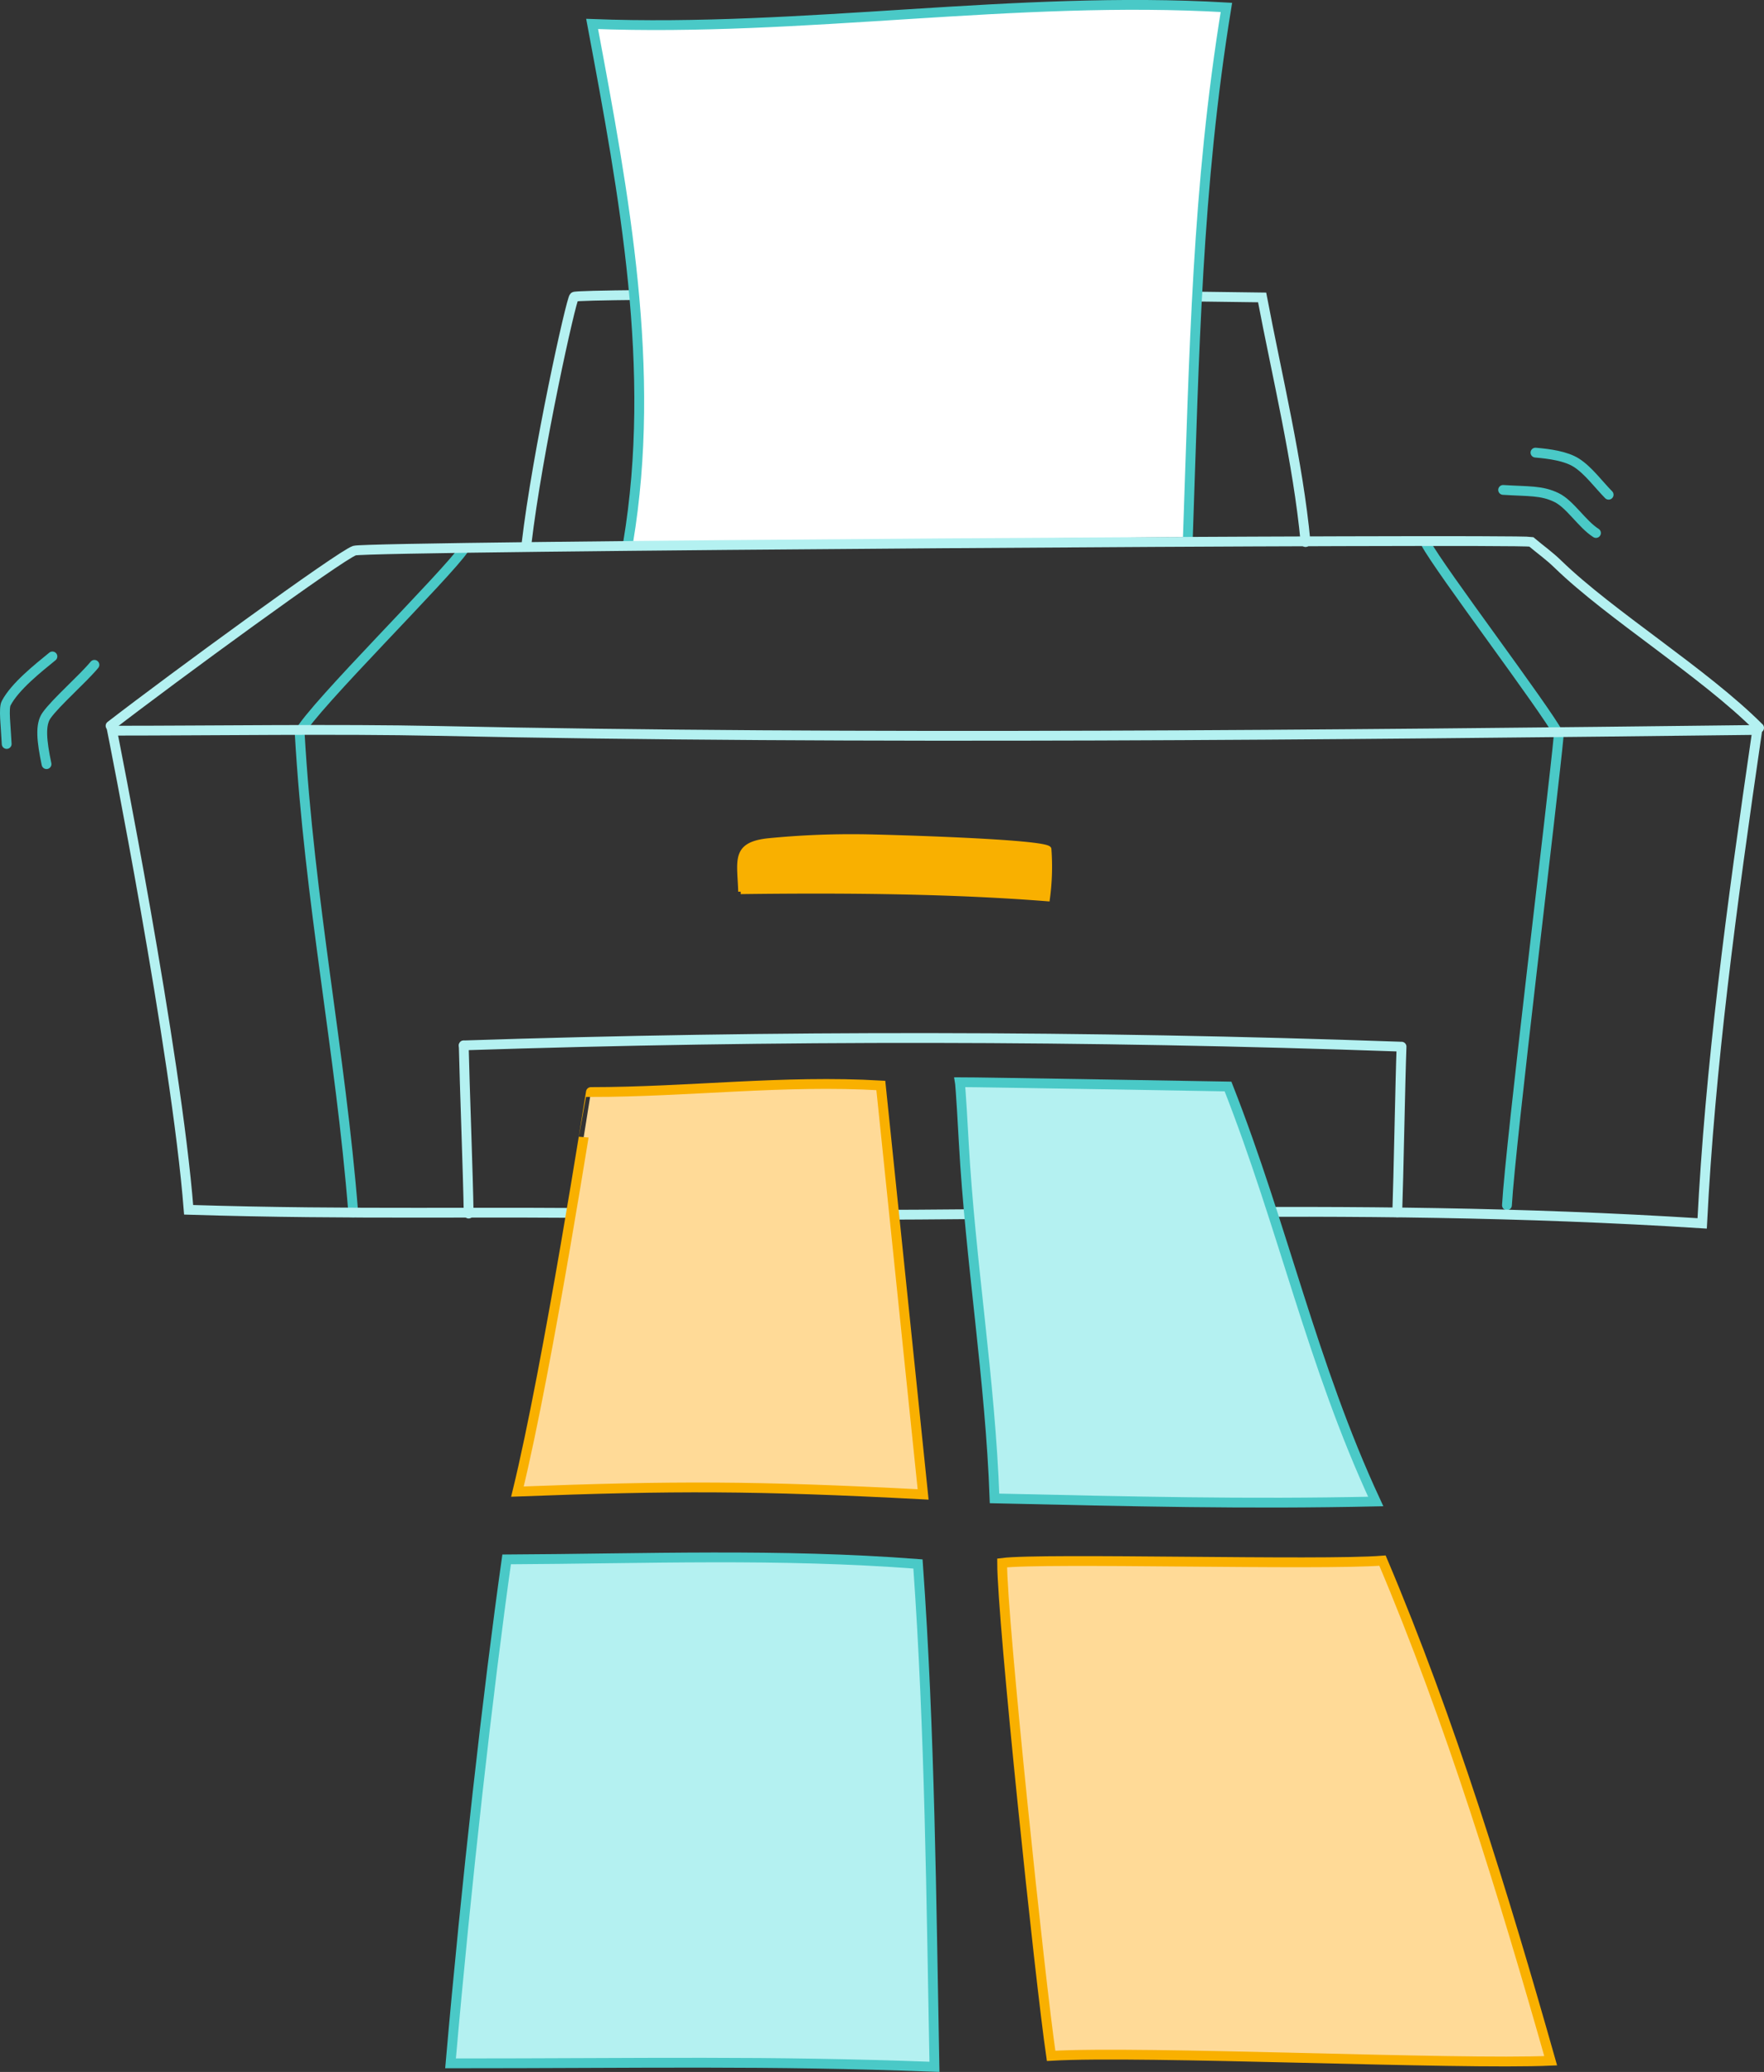 <svg xmlns="http://www.w3.org/2000/svg" viewBox="0 0 359.46 422.28"><rect x="0" y="0" width="359.46" height="422.28" fill="#333333" stroke="none"/><defs><style>.cls-1,.cls-2,.cls-5,.cls-8{fill:none;stroke-linecap:round;stroke-width:2px;}.cls-1,.cls-8{stroke:#4ac9c7;}.cls-1,.cls-2,.cls-5,.cls-7{stroke-miterlimit:10;}.cls-2{stroke:#b4f1f1;}.cls-3{fill:#fff;}.cls-4{fill:#ffda97;}.cls-5,.cls-7{stroke:#f9b000;}.cls-6{fill:#b4f1f1;}.cls-7{fill:#f9b000;}.cls-8{stroke-linejoin:round;}</style></defs><title>Zeichenfläche 21</title><g id="Ebene_9" data-name="Ebene 9"><path class="cls-1" d="M61.06,149.29c2.55-5.1,30.4-32.62,33.48-37.41"/><path class="cls-1" d="M61.06,149.29c2,34.79,8.33,65.05,10.92,97.8"/><path class="cls-1" d="M317.65,149.69c-1.17,12.67-9.86,83.24-10.57,95.95"/><path class="cls-1" d="M317.65,149.69c-2.84-5.37-24.27-33.62-27.12-39"/><path class="cls-2" d="M107.29,110.84C109.48,92.15,116.37,61,117,60.49c.88-.66,82.68-.7,140.19.13,3,15.83,7.33,33.66,8.85,49.86"/><path class="cls-3" d="M128,110.52c5.87-35.17-.78-70.59-7.34-105.64C163.78,6.54,206.78-1,249.91,1.51c-6,36.76-6.55,70.71-7.85,107.94"/><path class="cls-1" d="M128,110.52c5.87-35.17-.78-70.59-7.34-105.64C163.78,6.54,206.78-1,249.91,1.51c-6,36.76-6.55,70.71-7.85,107.94"/><path class="cls-2" d="M38.44,246.57c34.47,1.07,59.67.26,90.87.77,81.63,1.32,143.13-2.71,217.55,2,1.62-31.94,5.86-63.72,11.23-100.57-84.57,1-184.37,2-268.92.2-20.42-.43-45.9-.05-66.32-.05C22.85,148.92,35.9,214.23,38.44,246.57Z"/><path class="cls-2" d="M22.53,147.93c12.64-9.77,46.87-34.79,49.71-35.71s236-2.44,239.79-1.79c2.11,1.77,3.63,2.8,5.49,4.61,10.65,10.33,29.75,22.08,40.94,33.3"/><path class="cls-2" d="M94.5,213.06c.16,7.7.89,26.57,1,34.28"/><path class="cls-2" d="M285.6,213.32c-.26,6.77-.62,27-.87,33.76"/><path class="cls-2" d="M94.5,213.06q95.3-3.13,190.66.25"/><path class="cls-4" d="M105.44,304c32-1.21,48.42-1.21,82.67.58q-4.31-41.67-8.62-83.35c-19.75-1.16-39.29,1.34-59.08,1.34,0,0-8.71,55.87-15,81.43"/><path class="cls-5" d="M105.44,304c32-1.21,48.42-1.21,82.67.58q-4.31-41.67-8.62-83.35c-19.75-1.16-39.29,1.34-59.08,1.34C120.41,222.53,111.7,278.4,105.44,304Z"/><path class="cls-6" d="M202.66,305.39c28.17.63,51.05,1.2,77.68.63-13-28-18.8-55.83-30.1-84.58,0,0-51.11-.89-54.64-.88,0,0,.17,1,.8,12.39,1.32,24.06,5.41,48.35,6.26,72.44"/><path class="cls-1" d="M202.66,305.39c28.17.63,51.05,1.2,77.68.63-13-28-18.8-55.83-30.1-84.58,0,0-51.11-.89-54.64-.88,0,0,.17,1,.8,12.39C197.72,257,201.81,281.3,202.66,305.39Z"/><path class="cls-6" d="M103.24,317.82c28.47-.14,55.43-1.25,83.82.93,2.45,34.41,2.7,68.32,3.36,102.49-34.58-1.29-58-.71-98.61-.71,3.22-36.59,7.69-76.24,11.43-102.71"/><path class="cls-1" d="M103.24,317.82c28.47-.14,55.43-1.25,83.82.93,2.45,34.41,2.7,68.32,3.36,102.49-34.58-1.29-58-.71-98.61-.71C95,383.94,99.5,344.29,103.24,317.82Z"/><path class="cls-4" d="M214.19,419c18.66-1.09,82.9,1.85,101.8,1-9.64-34-20.48-69.36-34.27-101.93-12.62,1-69.18-.6-77.51.47,0,11.38,7.71,85,10,100.46"/><path class="cls-5" d="M214.19,419c18.66-1.09,82.9,1.85,101.8,1-9.64-34-20.48-69.36-34.27-101.93-12.62,1-69.18-.6-77.51.47C204.21,330,211.92,403.57,214.19,419Z"/><path class="cls-7" d="M150.93,181.73c23.2-.3,44,0,62.51,1.46a48.43,48.43,0,0,0,.31-10.14c-.11-1.56-34.78-2.5-38.12-2.52a172.19,172.19,0,0,0-19,.81c-7.19.75-5.9,4-5.7,10.39"/><path class="cls-8" d="M19.24,135.5c-2.4,2.9-7.86,7.63-9.76,10.32-1.32,1.86-1,5.15,0,9.92"/><path class="cls-8" d="M10.68,133.79c-2.84,2.32-7.63,6.09-9.42,9.53-.56,1.07-.07,4.63.1,8.31"/><path class="cls-8" d="M306.3,99.85c5.23.33,7.82.07,10.87,1.55,2.8,1.36,5.2,5.42,8.05,7.23"/><path class="cls-8" d="M312.89,92.25c2.87.25,6.2.7,8.35,2.07,2.43,1.55,4.53,4.46,6.56,6.51"/></g></svg>